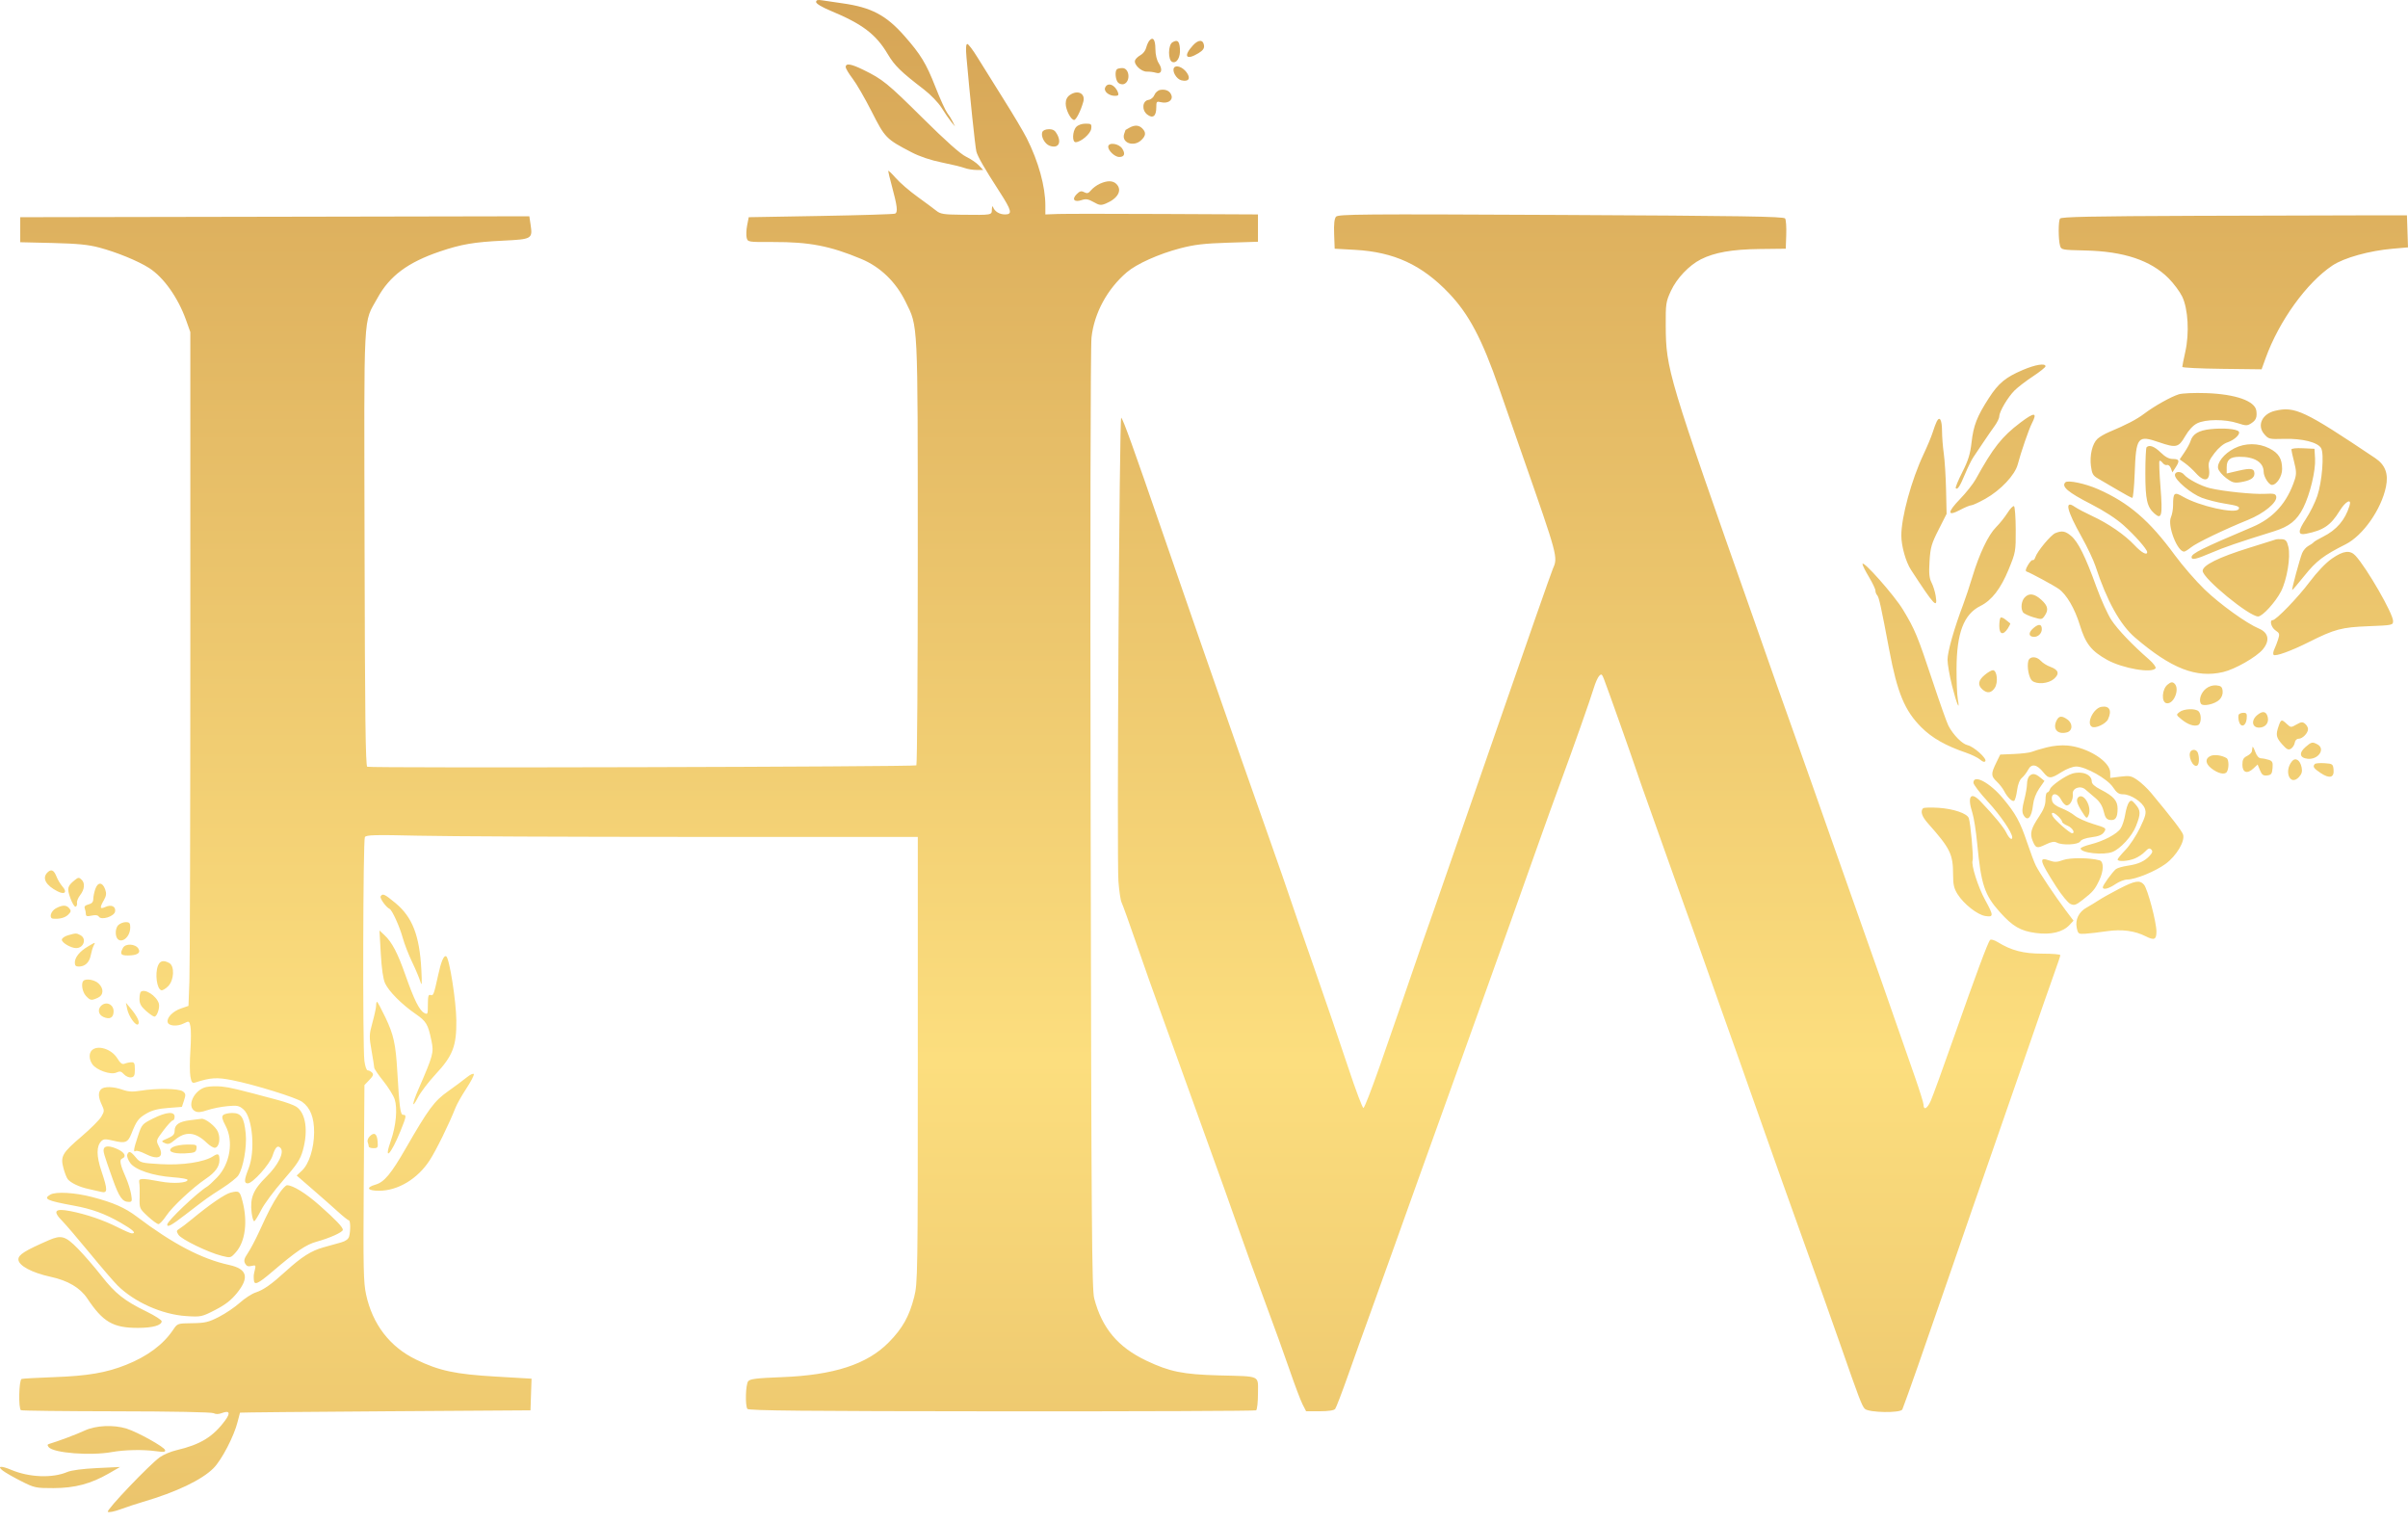 <svg width="136" height="86" viewBox="0 0 136 86" fill="none" xmlns="http://www.w3.org/2000/svg">
<path fill-rule="evenodd" clip-rule="evenodd" d="M46.093 0.115C46.093 0.206 46.419 0.403 46.902 0.604C48.71 1.355 49.472 1.933 50.14 3.058C50.528 3.711 50.873 4.048 52.175 5.047C52.56 5.342 52.999 5.798 53.183 6.093C53.362 6.381 53.605 6.734 53.723 6.878L53.938 7.14L53.811 6.878C53.741 6.734 53.6 6.508 53.497 6.375C53.395 6.243 53.095 5.584 52.831 4.911C52.31 3.581 52 3.073 51.073 2.022C50.042 0.855 49.211 0.417 47.589 0.188C47.139 0.125 46.619 0.048 46.432 0.018C46.18 -0.022 46.093 0.003 46.093 0.115ZM64.911 2.298C64.85 2.372 64.769 2.556 64.731 2.707C64.693 2.857 64.551 3.04 64.415 3.113C64.279 3.186 64.14 3.317 64.107 3.404C64.018 3.635 64.457 4.056 64.775 4.045C64.923 4.04 65.149 4.068 65.278 4.108C65.6 4.21 65.685 3.939 65.446 3.573C65.33 3.395 65.257 3.087 65.255 2.764C65.253 2.236 65.116 2.051 64.911 2.298ZM66.219 2.388C65.968 2.534 65.959 3.403 66.207 3.498C66.464 3.597 66.677 3.232 66.641 2.754C66.608 2.311 66.505 2.221 66.219 2.388ZM67.379 2.559C66.809 3.177 66.986 3.433 67.687 3.004C67.94 2.85 68.025 2.73 68 2.561C67.953 2.225 67.688 2.225 67.379 2.559ZM54.586 3.243C54.768 5.341 55.081 8.321 55.143 8.552C55.226 8.859 55.593 9.496 56.442 10.811C57.141 11.894 57.195 12.109 56.763 12.109C56.446 12.109 56.174 11.941 56.085 11.691C56.054 11.604 56.025 11.663 56.02 11.822C56.011 12.153 56.059 12.145 54.293 12.127C53.306 12.118 53.111 12.086 52.883 11.902C52.738 11.785 52.256 11.428 51.813 11.108C51.369 10.789 50.817 10.312 50.586 10.048C50.355 9.784 50.165 9.608 50.165 9.655C50.165 9.703 50.255 10.075 50.365 10.481C50.682 11.656 50.721 11.998 50.545 12.066C50.461 12.098 48.569 12.156 46.34 12.195L42.288 12.266L42.198 12.722C42.149 12.973 42.136 13.29 42.17 13.425C42.231 13.67 42.245 13.672 43.666 13.667C45.71 13.661 46.874 13.884 48.645 14.624C49.721 15.074 50.595 15.917 51.145 17.038C51.856 18.486 51.832 17.977 51.834 31.223C51.835 37.794 51.799 43.193 51.754 43.221C51.617 43.305 20.877 43.384 20.741 43.3C20.645 43.24 20.61 40.372 20.59 30.935C20.561 17.166 20.501 18.321 21.322 16.826C22.005 15.582 23.034 14.815 24.847 14.201C26.059 13.791 26.766 13.67 28.436 13.589C30.037 13.512 30.086 13.484 29.969 12.702L29.896 12.213L15.52 12.24L1.143 12.266V12.973V13.679L2.971 13.722C4.372 13.756 4.986 13.816 5.605 13.98C6.584 14.24 7.79 14.733 8.413 15.129C9.237 15.653 10.051 16.798 10.507 18.073L10.749 18.753V36.382C10.749 46.078 10.726 54.639 10.697 55.407L10.645 56.804L10.227 56.947C9.768 57.104 9.418 57.458 9.467 57.716C9.509 57.941 10.002 57.984 10.379 57.795C10.681 57.645 10.687 57.648 10.755 57.96C10.793 58.135 10.792 58.756 10.752 59.341C10.712 59.925 10.713 60.582 10.754 60.799C10.818 61.143 10.857 61.186 11.05 61.124C11.897 60.851 12.254 60.829 13.114 61C14.356 61.246 16.722 61.978 17.064 62.222C17.526 62.552 17.745 63.111 17.741 63.95C17.737 64.846 17.453 65.733 17.051 66.109L16.756 66.385L17.668 67.176C18.17 67.61 18.815 68.179 19.102 68.44C19.389 68.701 19.66 68.915 19.703 68.917C19.795 68.92 19.805 69.502 19.718 69.825C19.678 69.972 19.526 70.087 19.276 70.158C19.066 70.217 18.615 70.343 18.274 70.438C17.578 70.632 17.038 70.973 16.155 71.777C15.322 72.536 14.886 72.842 14.434 72.991C14.22 73.061 13.821 73.321 13.546 73.568C13.271 73.815 12.741 74.174 12.368 74.365C11.776 74.668 11.582 74.714 10.856 74.723C10.025 74.733 10.021 74.735 9.779 75.096C9.219 75.929 8.327 76.594 7.124 77.074C6.002 77.522 4.954 77.701 3.053 77.769C2.118 77.803 1.294 77.848 1.222 77.871C1.069 77.918 1.033 79.543 1.183 79.636C1.233 79.667 3.66 79.695 6.576 79.699C9.726 79.703 11.953 79.746 12.063 79.805C12.183 79.87 12.349 79.868 12.526 79.8C12.959 79.635 13.031 79.783 12.724 80.203C12.037 81.139 11.324 81.577 9.966 81.895C9.65 81.969 9.227 82.147 9.027 82.292C8.432 82.718 5.993 85.278 6.089 85.374C6.138 85.423 6.455 85.361 6.793 85.236C7.131 85.111 7.703 84.923 8.063 84.817C9.955 84.263 11.394 83.576 12.059 82.91C12.517 82.451 13.22 81.101 13.418 80.298C13.486 80.024 13.547 79.79 13.555 79.776C13.562 79.763 17.257 79.727 21.765 79.698L29.961 79.644L29.991 78.75L30.021 77.856L28.007 77.738C25.711 77.605 24.802 77.41 23.493 76.775C22.016 76.057 21.041 74.787 20.676 73.105C20.527 72.421 20.511 71.613 20.544 66.798L20.583 61.276L20.86 60.986C21.076 60.761 21.11 60.668 21.013 60.571C20.944 60.502 20.833 60.445 20.767 60.445C20.698 60.445 20.617 60.205 20.579 59.896C20.477 59.04 20.503 47.438 20.608 47.272C20.686 47.149 21.168 47.136 23.608 47.193C25.207 47.231 32.213 47.262 39.176 47.262L51.836 47.263V59.853C51.836 72.055 51.829 72.469 51.629 73.253C51.351 74.341 50.972 75.016 50.197 75.803C48.973 77.047 47.097 77.657 44.154 77.77C42.728 77.825 42.361 77.869 42.256 78.002C42.113 78.182 42.078 79.356 42.21 79.562C42.273 79.662 45.437 79.693 56.564 79.7C64.414 79.705 70.884 79.68 70.942 79.644C71 79.609 71.048 79.183 71.048 78.698C71.048 77.641 71.247 77.735 68.855 77.671C66.808 77.615 66.063 77.465 64.744 76.839C63.138 76.076 62.241 75.007 61.8 73.328C61.666 72.817 61.639 69.221 61.598 46.321C61.569 30.535 61.589 19.561 61.647 19.051C61.802 17.675 62.535 16.324 63.637 15.378C64.192 14.902 65.439 14.342 66.65 14.024C67.45 13.814 67.998 13.749 69.351 13.706L71.048 13.652V12.88V12.109L65.749 12.084C62.834 12.07 60.133 12.07 59.745 12.084L59.04 12.11V11.606C59.04 10.527 58.651 9.12 57.99 7.808C57.81 7.45 57.214 6.447 56.666 5.579C56.119 4.711 55.462 3.66 55.207 3.243C54.952 2.825 54.693 2.484 54.632 2.484C54.556 2.484 54.541 2.732 54.586 3.243ZM47.764 3.784C47.764 3.866 47.939 4.16 48.153 4.438C48.367 4.715 48.852 5.555 49.232 6.303C49.986 7.79 50.044 7.849 51.47 8.593C51.939 8.838 52.556 9.046 53.193 9.175C53.739 9.285 54.318 9.425 54.479 9.487C54.641 9.548 54.942 9.598 55.15 9.598H55.526L55.282 9.338C55.148 9.194 54.822 8.974 54.559 8.847C54.242 8.695 53.421 7.964 52.124 6.679C50.125 4.698 49.849 4.474 48.755 3.941C48.066 3.604 47.764 3.556 47.764 3.784ZM66.306 3.829C66.186 4.024 66.443 4.465 66.718 4.534C67.135 4.639 67.271 4.429 67.012 4.08C66.791 3.783 66.416 3.65 66.306 3.829ZM63.077 3.914C62.949 4.042 63.006 4.549 63.163 4.68C63.248 4.751 63.391 4.781 63.479 4.748C63.867 4.598 63.792 3.844 63.389 3.844C63.256 3.844 63.116 3.875 63.077 3.914ZM62.413 4.958C62.333 5.167 62.636 5.413 62.972 5.413C63.154 5.413 63.195 5.37 63.145 5.23C62.984 4.777 62.545 4.613 62.413 4.958ZM65.534 5.076C65.401 5.098 65.252 5.225 65.201 5.361C65.147 5.501 65.003 5.621 64.867 5.641C64.514 5.691 64.471 6.224 64.798 6.471C65.114 6.71 65.305 6.558 65.305 6.069C65.305 5.732 65.325 5.71 65.568 5.771C65.934 5.863 66.24 5.68 66.17 5.411C66.102 5.152 65.857 5.022 65.534 5.076ZM60.421 5.367C60.267 5.475 60.189 5.638 60.189 5.848C60.189 6.203 60.483 6.774 60.665 6.774C60.779 6.774 61.044 6.249 61.183 5.748C61.314 5.276 60.868 5.053 60.421 5.367ZM60.779 7.174C60.568 7.408 60.545 8.029 60.748 8.029C61.045 8.029 61.598 7.552 61.631 7.267C61.661 7.007 61.634 6.983 61.308 6.983C61.096 6.983 60.882 7.06 60.779 7.174ZM63.791 7.211C63.676 7.275 63.576 7.332 63.569 7.338C63.562 7.344 63.525 7.45 63.487 7.573C63.336 8.068 64.026 8.316 64.45 7.92C64.72 7.668 64.739 7.477 64.514 7.252C64.323 7.06 64.084 7.047 63.791 7.211ZM58.867 7.46C58.775 7.699 59.002 8.126 59.274 8.228C59.748 8.404 59.968 8.093 59.715 7.604C59.593 7.367 59.485 7.297 59.243 7.297C59.055 7.297 58.904 7.362 58.867 7.46ZM62.59 8.291C62.59 8.513 62.97 8.866 63.211 8.866C63.506 8.866 63.571 8.683 63.38 8.391C63.186 8.094 62.59 8.018 62.59 8.291ZM62.12 10.375C61.948 10.453 61.724 10.617 61.623 10.74C61.475 10.92 61.398 10.943 61.234 10.854C61.071 10.767 60.983 10.79 60.807 10.966C60.517 11.258 60.675 11.442 61.093 11.299C61.328 11.219 61.467 11.242 61.765 11.411C62.093 11.598 62.181 11.608 62.459 11.493C63.143 11.209 63.398 10.736 63.053 10.39C62.854 10.191 62.54 10.186 62.12 10.375ZM75.454 12.24C75.363 12.351 75.329 12.667 75.35 13.224L75.381 14.045L76.529 14.109C78.739 14.233 80.3 14.954 81.831 16.556C82.963 17.741 83.703 19.143 84.674 21.944C85.002 22.893 85.601 24.612 86.003 25.763C87.992 31.453 87.994 31.464 87.705 32.115C87.621 32.304 86.191 36.39 84.527 41.195C82.863 45.999 81.26 50.613 80.965 51.448C80.669 52.282 80.388 53.083 80.34 53.226C80.159 53.772 78.218 59.384 77.934 60.184C77.406 61.674 77.092 62.484 77.008 62.569C76.964 62.614 76.573 61.579 76.139 60.267C75.706 58.955 74.824 56.376 74.18 54.534C73.535 52.693 72.924 50.927 72.822 50.611C72.72 50.294 72.229 48.882 71.731 47.472C70.595 44.256 69.476 41.068 68.958 39.573C68.739 38.94 68.246 37.528 67.863 36.434C67.48 35.341 66.487 32.472 65.656 30.059C64.017 25.3 63.447 23.717 63.325 23.585C63.22 23.473 63.07 48.494 63.167 49.774C63.209 50.321 63.289 50.857 63.346 50.966C63.403 51.075 63.792 52.157 64.211 53.372C64.631 54.587 65.216 56.239 65.513 57.045C65.809 57.851 66.302 59.216 66.608 60.079C66.914 60.942 67.644 62.967 68.229 64.578C68.814 66.189 69.589 68.355 69.95 69.391C70.311 70.427 70.985 72.286 71.447 73.523C71.909 74.76 72.529 76.477 72.825 77.338C73.121 78.199 73.454 79.082 73.565 79.3L73.767 79.696H74.535C75.024 79.696 75.341 79.649 75.408 79.565C75.465 79.493 75.803 78.611 76.158 77.604C76.513 76.597 77.087 74.996 77.433 74.046C77.779 73.097 78.32 71.59 78.637 70.698C78.953 69.807 79.635 67.9 80.152 66.461C80.67 65.023 81.389 63.022 81.75 62.015C82.111 61.008 82.855 58.936 83.403 57.411C84.563 54.183 86.036 50.054 86.93 47.524C87.275 46.546 87.819 45.04 88.138 44.176C88.873 42.185 89.813 39.52 90.019 38.841C90.106 38.553 90.241 38.251 90.319 38.169C90.439 38.041 90.477 38.064 90.58 38.326C90.763 38.789 92.119 42.611 92.397 43.444C92.53 43.847 92.861 44.788 93.131 45.536C93.401 46.285 93.895 47.673 94.228 48.623C94.562 49.572 94.982 50.749 95.162 51.239C95.343 51.728 95.797 52.999 96.173 54.063C96.548 55.128 96.989 56.376 97.153 56.836C97.317 57.296 97.786 58.614 98.195 59.765C98.605 60.916 99.261 62.776 99.654 63.898C100.046 65.02 101.011 67.727 101.797 69.914C102.584 72.1 103.547 74.808 103.938 75.93C105.003 78.987 105.159 79.395 105.321 79.558C105.542 79.779 107.358 79.808 107.442 79.591C107.711 78.901 108.663 76.186 110.048 72.163C110.949 69.545 111.96 66.626 112.295 65.677C112.629 64.727 113.541 62.101 114.322 59.841C115.102 57.58 115.881 55.347 116.052 54.877C116.223 54.407 116.363 53.985 116.363 53.939C116.363 53.892 115.904 53.854 115.345 53.854C114.281 53.854 113.599 53.678 112.831 53.204C112.635 53.084 112.446 53.031 112.397 53.082C112.274 53.212 111.617 54.977 110.349 58.581C109.749 60.289 109.162 61.903 109.045 62.167C108.846 62.618 108.636 62.721 108.636 62.367C108.636 62.281 108.42 61.589 108.156 60.83C106.694 56.627 105.584 53.461 105.289 52.651C105.163 52.306 104.789 51.246 104.458 50.297C104.128 49.347 103.613 47.888 103.314 47.054C103.016 46.219 102.568 44.948 102.32 44.229C102.071 43.51 101.554 42.05 101.171 40.985C100.788 39.921 100.436 38.932 100.389 38.788C100.342 38.645 99.755 36.973 99.086 35.074C94.188 21.177 94.092 20.858 94.078 18.387C94.071 17.158 94.089 17.039 94.371 16.427C94.699 15.716 95.396 14.982 96.066 14.643C96.832 14.256 97.834 14.08 99.385 14.062L100.857 14.045L100.884 13.26C100.899 12.829 100.871 12.413 100.821 12.338C100.748 12.225 98.403 12.188 88.161 12.138C76.843 12.083 75.576 12.093 75.454 12.24ZM123.99 12.187C118.1 12.209 116.408 12.244 116.344 12.345C116.247 12.499 116.249 13.52 116.347 13.871C116.414 14.108 116.452 14.116 117.773 14.145C119.951 14.195 121.467 14.7 122.476 15.713C122.766 16.004 123.113 16.47 123.247 16.748C123.581 17.442 123.658 18.805 123.423 19.863C123.328 20.288 123.252 20.674 123.252 20.72C123.253 20.765 124.261 20.815 125.492 20.829L127.731 20.856L127.96 20.223C128.719 18.122 130.279 15.96 131.737 14.99C132.39 14.556 133.813 14.16 135.135 14.045L136 13.97L135.97 13.066L135.94 12.162L133.747 12.16C132.541 12.159 128.151 12.171 123.99 12.187ZM114.241 20.894C113.266 21.311 112.87 21.639 112.324 22.485C111.657 23.518 111.459 24.026 111.35 24.984C111.275 25.646 111.162 26.009 110.826 26.669C110.591 27.132 110.425 27.538 110.459 27.572C110.559 27.672 110.691 27.47 110.983 26.769C111.136 26.401 111.344 25.978 111.446 25.827C111.548 25.677 111.804 25.294 112.016 24.978C112.227 24.662 112.517 24.243 112.659 24.047C112.801 23.852 112.917 23.61 112.917 23.511C112.917 23.243 113.4 22.426 113.783 22.046C113.967 21.863 114.435 21.505 114.823 21.25C115.21 20.995 115.527 20.74 115.527 20.685C115.527 20.496 114.955 20.589 114.241 20.894ZM123.058 22.266C122.611 22.404 121.66 22.938 121.093 23.369C120.679 23.683 120.106 23.982 119.109 24.402C118.867 24.503 118.576 24.675 118.46 24.783C118.17 25.054 118.013 25.715 118.094 26.325C118.152 26.763 118.211 26.865 118.507 27.032C118.697 27.14 119.189 27.428 119.6 27.672C120.012 27.917 120.385 28.117 120.43 28.117C120.475 28.117 120.535 27.493 120.564 26.73C120.642 24.659 120.724 24.556 121.949 24.978C122.901 25.306 123.046 25.273 123.413 24.636C123.614 24.288 123.86 24.022 124.092 23.906C124.559 23.67 125.661 23.665 126.37 23.894C126.863 24.054 126.919 24.053 127.165 23.892C127.416 23.727 127.481 23.559 127.435 23.199C127.363 22.646 126.272 22.259 124.611 22.2C123.941 22.176 123.255 22.206 123.058 22.266ZM128.488 23.2C127.76 23.372 127.458 24.023 127.878 24.513C128.124 24.799 128.164 24.808 128.99 24.784C130.024 24.753 130.917 24.978 131.096 25.314C131.273 25.644 131.146 27.208 130.878 28.005C130.756 28.369 130.468 28.951 130.239 29.297C129.763 30.014 129.766 30.238 130.251 30.141C131.228 29.945 131.638 29.665 132.139 28.849C132.473 28.305 132.833 28.119 132.697 28.561C132.448 29.368 131.967 29.928 131.189 30.316C130.931 30.445 130.696 30.585 130.667 30.626C130.638 30.667 130.507 30.758 130.375 30.828C130.243 30.897 130.084 31.081 130.021 31.236C129.886 31.57 129.423 33.285 129.458 33.321C129.472 33.335 129.784 32.97 130.153 32.509C130.815 31.683 131.232 31.364 132.474 30.74C133.455 30.247 134.493 28.767 134.755 27.489C134.905 26.752 134.718 26.253 134.146 25.869C130.144 23.183 129.614 22.933 128.488 23.2ZM114.102 23.871C113.055 24.664 112.576 25.272 111.581 27.07C111.437 27.329 111.04 27.831 110.696 28.185C109.969 28.934 109.972 29.186 110.703 28.796C110.972 28.653 111.256 28.535 111.333 28.535C111.41 28.535 111.768 28.37 112.129 28.168C112.995 27.683 113.804 26.823 113.96 26.222C114.132 25.559 114.586 24.24 114.756 23.911C115.084 23.271 114.908 23.261 114.102 23.871ZM109.386 23.798C109.333 23.9 109.232 24.172 109.16 24.403C109.089 24.633 108.854 25.198 108.637 25.658C107.956 27.104 107.381 29.209 107.384 30.245C107.386 30.846 107.635 31.726 107.931 32.182C109.255 34.216 109.448 34.42 109.325 33.653C109.288 33.416 109.181 33.076 109.09 32.898C108.96 32.646 108.935 32.378 108.977 31.693C109.026 30.917 109.087 30.704 109.487 29.915L109.941 29.019L109.91 27.652C109.893 26.901 109.835 25.98 109.781 25.606C109.728 25.232 109.683 24.658 109.682 24.33C109.68 23.71 109.551 23.478 109.386 23.798ZM124.857 24.233C124.182 24.301 123.835 24.508 123.716 24.913C123.68 25.035 123.528 25.317 123.378 25.539L123.105 25.942L123.415 26.165C123.584 26.287 123.862 26.541 124.03 26.729C124.53 27.286 124.869 27.143 124.753 26.423C124.708 26.139 124.765 25.989 125.07 25.588C125.3 25.288 125.579 25.055 125.797 24.983C126.215 24.845 126.572 24.492 126.431 24.359C126.282 24.218 125.569 24.162 124.857 24.233ZM126.189 25.32C125.609 25.616 125.191 26.144 125.279 26.468C125.315 26.598 125.519 26.838 125.734 27C126.062 27.249 126.19 27.286 126.53 27.233C127.083 27.145 127.326 26.997 127.326 26.75C127.326 26.45 127.137 26.416 126.406 26.587L125.76 26.738V26.394C125.76 25.961 125.947 25.804 126.471 25.796C127.325 25.785 127.848 26.108 127.848 26.649C127.848 26.92 128.141 27.384 128.312 27.384C128.583 27.384 128.892 26.905 128.891 26.488C128.888 25.898 128.695 25.586 128.165 25.318C127.55 25.007 126.799 25.008 126.189 25.32ZM121.235 25.257C121.197 25.295 121.166 25.956 121.166 26.725C121.166 28.209 121.259 28.627 121.676 28.998C122.09 29.368 122.148 29.121 122.022 27.524C121.959 26.731 121.933 26.057 121.963 26.027C121.993 25.997 122.073 26.047 122.14 26.138C122.207 26.23 122.321 26.284 122.393 26.26C122.464 26.236 122.561 26.319 122.608 26.445L122.693 26.675L122.869 26.406C123.119 26.023 123.089 25.92 122.727 25.92C122.504 25.92 122.295 25.809 122.032 25.553C121.676 25.207 121.391 25.101 121.235 25.257ZM129.414 25.386C129.414 25.444 129.485 25.763 129.571 26.095C129.695 26.573 129.703 26.776 129.609 27.068C129.186 28.379 128.41 29.252 127.221 29.756C124.351 30.972 123.776 31.257 123.776 31.463C123.776 31.642 124.035 31.585 124.889 31.218C125.638 30.898 126.39 30.639 128.422 30.006C129.305 29.73 129.725 29.393 130.089 28.668C130.469 27.908 130.79 26.571 130.751 25.9L130.719 25.344L130.067 25.313C129.681 25.295 129.414 25.325 129.414 25.386ZM122.836 26.828C122.836 27.112 123.751 27.883 124.358 28.111C124.667 28.227 125.234 28.372 125.618 28.433C126.392 28.557 126.523 28.608 126.434 28.752C126.257 29.039 124.204 28.58 123.292 28.049C122.798 27.761 122.732 27.818 122.732 28.539C122.732 28.762 122.677 29.064 122.611 29.21C122.401 29.672 122.968 31.151 123.354 31.151C123.405 31.151 123.579 31.044 123.742 30.912C124.059 30.656 125.604 29.911 126.96 29.361C127.868 28.993 128.624 28.369 128.558 28.042C128.525 27.884 128.427 27.86 127.917 27.888C127.262 27.923 125.57 27.75 124.82 27.57C124.319 27.451 123.562 27.055 123.354 26.804C123.181 26.595 122.836 26.61 122.836 26.828ZM116.648 27.238C116.41 27.476 116.794 27.801 118.104 28.472C118.827 28.841 119.523 29.293 119.931 29.658C120.574 30.232 121.267 31.019 121.269 31.177C121.272 31.386 120.947 31.209 120.55 30.785C120.005 30.202 119.073 29.56 118.156 29.137C117.773 28.959 117.333 28.727 117.179 28.621C116.586 28.209 116.721 28.81 117.56 30.308C117.884 30.886 118.237 31.63 118.346 31.963C118.99 33.928 119.741 35.284 120.589 36.009C122.631 37.757 124.045 38.309 125.565 37.95C126.234 37.793 127.435 37.107 127.797 36.675C128.213 36.18 128.13 35.727 127.581 35.497C126.881 35.204 125.369 34.115 124.507 33.282C124.019 32.811 123.267 31.944 122.836 31.357C121.396 29.392 120.232 28.39 118.503 27.628C117.766 27.303 116.788 27.098 116.648 27.238ZM113.381 28.963C113.23 29.202 112.94 29.566 112.735 29.77C112.295 30.212 111.793 31.262 111.4 32.563C111.244 33.081 111.01 33.787 110.879 34.133C110.372 35.472 109.993 36.806 109.993 37.25C109.993 37.506 110.11 38.175 110.252 38.738C110.517 39.782 110.708 40.22 110.573 39.472C110.531 39.245 110.5 38.48 110.502 37.774C110.508 35.745 110.91 34.686 111.852 34.219C112.49 33.903 113.001 33.242 113.446 32.155C113.841 31.189 113.85 31.134 113.845 29.903C113.842 29.209 113.798 28.616 113.748 28.585C113.697 28.553 113.532 28.723 113.381 28.963ZM116.083 30.105C115.83 30.207 115.056 31.139 114.952 31.467C114.916 31.582 114.851 31.655 114.808 31.629C114.765 31.602 114.643 31.728 114.537 31.909C114.4 32.141 114.38 32.25 114.467 32.279C114.688 32.353 115.989 33.057 116.275 33.258C116.717 33.569 117.184 34.372 117.471 35.313C117.786 36.349 118.116 36.767 119.011 37.265C119.88 37.748 121.558 38.037 121.744 37.735C121.782 37.674 121.614 37.45 121.371 37.238C120.426 36.414 119.612 35.561 119.25 35.015C119.042 34.701 118.66 33.856 118.4 33.138C117.785 31.437 117.37 30.599 116.978 30.268C116.644 29.987 116.459 29.953 116.083 30.105ZM128.527 30.467C128.469 30.487 127.788 30.701 127.013 30.942C125.304 31.473 124.402 31.921 124.403 32.238C124.404 32.658 127.026 34.813 127.536 34.813C127.777 34.813 128.517 34.003 128.827 33.4C129.164 32.743 129.378 31.456 129.244 30.884C129.165 30.55 129.097 30.467 128.889 30.451C128.747 30.439 128.584 30.447 128.527 30.467ZM131.703 31.545C131.355 31.787 130.868 32.297 130.439 32.868C129.775 33.752 128.547 35.022 128.355 35.022C128.161 35.022 128.28 35.445 128.519 35.602C128.744 35.75 128.761 35.804 128.667 36.101C128.609 36.284 128.511 36.54 128.448 36.669C128.386 36.799 128.369 36.939 128.41 36.98C128.513 37.083 129.401 36.761 130.406 36.256C131.86 35.526 132.251 35.423 133.773 35.363C135.131 35.309 135.157 35.304 135.157 35.068C135.157 34.653 133.679 32.084 133.039 31.386C132.73 31.049 132.351 31.094 131.703 31.545ZM105.19 31.852C105.19 31.921 105.355 32.25 105.556 32.584C105.756 32.918 105.921 33.264 105.921 33.353C105.921 33.442 105.966 33.56 106.02 33.615C106.122 33.717 106.244 34.272 106.703 36.714C107.157 39.125 107.574 40.13 108.511 41.069C109.114 41.674 109.892 42.116 111.038 42.506C111.353 42.614 111.713 42.79 111.836 42.898C111.982 43.026 112.084 43.055 112.129 42.981C112.223 42.828 111.474 42.157 111.122 42.08C110.817 42.012 110.308 41.494 110.043 40.98C109.953 40.807 109.556 39.688 109.16 38.493C108.3 35.903 108.156 35.556 107.482 34.437C106.986 33.615 105.19 31.589 105.19 31.852ZM114.343 33.748C114.16 33.95 114.117 34.358 114.255 34.576C114.3 34.647 114.559 34.772 114.829 34.854C115.298 34.995 115.328 34.992 115.476 34.779C115.712 34.442 115.666 34.213 115.292 33.873C114.902 33.516 114.589 33.475 114.343 33.748ZM112.987 34.882C112.948 34.921 112.917 35.133 112.917 35.353C112.917 35.832 113.134 35.893 113.399 35.489C113.494 35.344 113.554 35.214 113.531 35.201C113.509 35.187 113.393 35.095 113.274 34.994C113.154 34.894 113.025 34.844 112.987 34.882ZM114.839 35.474C114.542 35.73 114.565 35.964 114.886 35.964C115.119 35.964 115.318 35.764 115.318 35.53C115.318 35.233 115.143 35.212 114.839 35.474ZM114.555 37.331C114.468 37.666 114.594 38.303 114.777 38.448C115.046 38.663 115.691 38.608 115.998 38.343C116.335 38.053 116.27 37.826 115.8 37.656C115.609 37.587 115.368 37.437 115.265 37.322C115.015 37.046 114.629 37.05 114.555 37.331ZM112.09 38.118C111.724 38.426 111.683 38.679 111.959 38.929C112.229 39.174 112.467 39.144 112.665 38.841C112.865 38.535 112.789 37.847 112.555 37.847C112.476 37.847 112.266 37.969 112.09 38.118ZM122.42 38.662C122.103 38.919 122.059 39.651 122.358 39.711C122.777 39.797 123.139 38.874 122.797 38.59C122.688 38.499 122.599 38.516 122.42 38.662ZM124.592 38.886C124.311 39.107 124.17 39.522 124.302 39.737C124.413 39.916 125.096 39.768 125.354 39.509C125.485 39.377 125.551 39.193 125.531 39.017C125.505 38.789 125.439 38.73 125.18 38.705C124.98 38.685 124.761 38.752 124.592 38.886ZM118.688 39.915C118.238 39.989 117.822 40.842 118.14 41.039C118.336 41.161 118.939 40.881 119.062 40.611C119.286 40.118 119.138 39.842 118.688 39.915ZM123.099 40.207C122.897 40.36 122.899 40.369 123.204 40.621C123.557 40.913 123.911 41.036 124.141 40.948C124.329 40.875 124.35 40.347 124.173 40.169C123.999 39.995 123.349 40.018 123.099 40.207ZM127.471 40.394C127.129 40.688 127.196 41.09 127.587 41.09C127.926 41.09 128.145 40.843 128.085 40.528C128.015 40.163 127.794 40.115 127.471 40.394ZM126.441 40.353C126.408 40.408 126.41 40.575 126.448 40.724C126.546 41.114 126.847 41.024 126.889 40.592C126.916 40.312 126.885 40.253 126.712 40.253C126.597 40.253 126.475 40.298 126.441 40.353ZM116.138 40.717C115.928 41.179 116.213 41.49 116.728 41.361C117.066 41.276 117.083 40.854 116.757 40.625C116.433 40.398 116.272 40.422 116.138 40.717ZM128.694 41.001C128.521 41.498 128.55 41.648 128.896 42.036C129.154 42.326 129.246 42.371 129.392 42.279C129.49 42.218 129.586 42.066 129.604 41.943C129.624 41.809 129.713 41.718 129.823 41.718C130.044 41.718 130.354 41.4 130.354 41.173C130.354 41.084 130.279 40.948 130.186 40.872C130.046 40.755 129.968 40.762 129.701 40.915C129.395 41.092 129.376 41.091 129.157 40.885C128.86 40.605 128.829 40.613 128.694 41.001ZM130.214 42.182C129.823 42.519 129.877 42.805 130.338 42.85C130.939 42.908 131.354 42.288 130.883 42.035C130.6 41.883 130.548 41.895 130.214 42.182ZM115.58 42.21C115.235 42.299 114.859 42.411 114.744 42.459C114.629 42.507 114.183 42.561 113.752 42.579L112.969 42.612L112.741 43.081C112.442 43.692 112.445 43.828 112.77 44.132C112.919 44.272 113.106 44.511 113.186 44.663C113.377 45.033 113.643 45.291 113.758 45.219C113.809 45.188 113.882 44.922 113.921 44.629C113.965 44.296 114.068 44.032 114.194 43.927C114.304 43.834 114.464 43.626 114.549 43.465C114.738 43.106 115.039 43.158 115.404 43.613C115.708 43.991 115.82 43.99 116.432 43.601C116.72 43.418 117.067 43.287 117.265 43.287C117.793 43.287 119.024 43.981 119.338 44.456C119.547 44.773 119.668 44.856 119.916 44.856C120.341 44.856 121.013 45.299 121.139 45.663C121.226 45.912 121.183 46.082 120.865 46.747C120.657 47.18 120.287 47.742 120.043 47.995C119.799 48.249 119.599 48.493 119.599 48.539C119.599 48.674 120.202 48.636 120.58 48.477C120.771 48.398 121.028 48.224 121.151 48.091C121.323 47.907 121.404 47.879 121.498 47.972C121.591 48.066 121.573 48.147 121.419 48.317C121.132 48.635 120.769 48.801 120.172 48.888C119.886 48.929 119.585 49.016 119.504 49.081C119.31 49.235 118.764 49.989 118.764 50.103C118.764 50.271 119.089 50.192 119.473 49.931C119.684 49.787 119.985 49.669 120.141 49.669C120.604 49.669 121.73 49.209 122.308 48.785C122.92 48.334 123.416 47.505 123.297 47.13C123.234 46.931 122.657 46.179 121.489 44.775C121.284 44.529 120.941 44.206 120.726 44.057C120.377 43.815 120.274 43.793 119.759 43.858L119.182 43.93V43.629C119.182 43.009 117.928 42.211 116.78 42.102C116.426 42.069 115.966 42.11 115.58 42.21ZM127.217 42.189C127.206 42.246 127.191 42.353 127.183 42.427C127.176 42.501 127.052 42.62 126.908 42.692C126.705 42.793 126.647 42.903 126.647 43.184C126.647 43.631 126.92 43.725 127.268 43.397L127.506 43.173L127.64 43.497C127.748 43.759 127.826 43.815 128.046 43.79C128.277 43.763 128.323 43.7 128.35 43.374C128.377 43.053 128.343 42.978 128.141 42.911C128.008 42.867 127.811 42.827 127.701 42.824C127.572 42.819 127.456 42.688 127.37 42.45C127.297 42.249 127.228 42.131 127.217 42.189ZM123.741 42.415C123.524 42.633 123.851 43.382 124.098 43.23C124.207 43.162 124.225 42.758 124.13 42.511C124.065 42.341 123.865 42.292 123.741 42.415ZM124.846 42.691C124.532 42.832 124.549 43.119 124.889 43.386C125.265 43.683 125.654 43.772 125.769 43.589C125.896 43.389 125.887 42.895 125.756 42.814C125.494 42.652 125.063 42.593 124.846 42.691ZM129.44 42.999C128.977 43.579 129.35 44.408 129.838 43.885C129.998 43.715 130.039 43.572 129.994 43.345C129.909 42.916 129.64 42.748 129.44 42.999ZM130.742 43.143C130.601 43.284 130.668 43.389 131.068 43.655C131.574 43.99 131.84 43.918 131.795 43.457C131.765 43.149 131.736 43.128 131.29 43.099C131.029 43.082 130.782 43.102 130.742 43.143ZM117.029 43.69C116.641 43.809 115.844 44.367 115.782 44.563C115.749 44.667 115.678 44.752 115.625 44.752C115.571 44.752 115.527 44.935 115.527 45.16C115.527 45.453 115.424 45.721 115.161 46.114C114.708 46.788 114.632 47.074 114.798 47.476C114.977 47.91 115.042 47.928 115.537 47.689C115.851 47.537 116.023 47.507 116.16 47.58C116.477 47.75 117.383 47.706 117.489 47.515C117.546 47.413 117.795 47.322 118.135 47.28C118.534 47.23 118.728 47.148 118.835 46.987C118.978 46.77 118.959 46.756 118.224 46.532C117.807 46.405 117.337 46.193 117.179 46.06C117.022 45.927 116.684 45.739 116.428 45.641C116.136 45.529 115.943 45.383 115.907 45.246C115.782 44.766 116.175 44.707 116.415 45.17C116.504 45.343 116.644 45.484 116.727 45.484C116.921 45.484 117.101 45.146 117.067 44.843C117.03 44.505 117.505 44.335 117.783 44.587C117.892 44.685 118.143 44.9 118.342 45.064C118.588 45.268 118.737 45.506 118.812 45.816C118.898 46.175 118.972 46.276 119.17 46.304C119.478 46.348 119.596 46.174 119.598 45.671C119.6 45.217 119.375 44.964 118.634 44.584C118.301 44.414 118.138 44.263 118.138 44.128C118.138 43.735 117.589 43.518 117.029 43.69ZM114.608 43.831C114.54 43.9 114.483 44.094 114.483 44.261C114.483 44.428 114.411 44.843 114.323 45.182C114.206 45.637 114.193 45.855 114.275 46.008C114.5 46.429 114.745 46.181 114.822 45.456C114.856 45.145 114.988 44.795 115.172 44.528L115.468 44.1L115.225 43.903C114.943 43.674 114.784 43.656 114.608 43.831ZM111.456 44.203C111.457 44.303 111.825 44.786 112.275 45.275C112.978 46.038 113.648 47.021 113.648 47.288C113.648 47.482 113.464 47.338 113.316 47.027C113.17 46.722 112.635 46.072 111.855 45.254C111.302 44.674 111.095 44.967 111.397 45.903C111.481 46.162 111.603 46.938 111.668 47.629C111.888 49.954 112.082 50.542 112.952 51.511C113.673 52.315 114.11 52.569 114.967 52.686C115.826 52.803 116.499 52.644 116.883 52.234L117.109 51.993L116.648 51.381C116.061 50.6 115.187 49.291 114.982 48.885C114.894 48.712 114.672 48.123 114.489 47.577C114.097 46.41 113.842 45.945 113.128 45.089C112.381 44.192 111.454 43.701 111.456 44.203ZM117.372 45.031C117.243 45.16 117.301 45.382 117.58 45.824C117.843 46.242 117.862 46.253 117.958 46.038C118.168 45.567 117.677 44.725 117.372 45.031ZM120.243 45.306C120.171 45.394 120.075 45.701 120.029 45.99C119.983 46.279 119.867 46.637 119.771 46.784C119.562 47.103 118.819 47.495 118.059 47.687C117.758 47.763 117.511 47.865 117.511 47.913C117.511 48.166 118.797 48.308 119.305 48.111C119.759 47.934 120.414 47.218 120.636 46.654C120.911 45.955 120.908 45.77 120.613 45.427C120.404 45.183 120.358 45.168 120.243 45.306ZM108.61 45.647C108.448 45.816 108.543 46.108 108.888 46.496C110.15 47.916 110.307 48.237 110.307 49.396C110.307 49.953 110.357 50.172 110.561 50.496C110.913 51.055 111.675 51.655 112.125 51.728C112.605 51.806 112.604 51.709 112.121 50.829C111.716 50.093 111.316 48.835 111.41 48.591C111.47 48.433 111.291 46.455 111.193 46.198C111.092 45.934 110.33 45.675 109.491 45.619C109.05 45.59 108.653 45.602 108.61 45.647ZM115.941 46.105C116.05 46.309 116.901 47.054 117.026 47.054C117.228 47.054 117.048 46.746 116.78 46.635C116.608 46.564 116.467 46.464 116.467 46.413C116.467 46.285 116.073 45.903 115.941 45.903C115.867 45.903 115.867 45.966 115.941 46.105ZM116.519 48.568C116.186 48.691 116.034 48.697 115.765 48.6C115.124 48.368 115.176 48.577 116.127 50.065C116.432 50.542 116.795 50.984 116.933 51.047C117.152 51.146 117.245 51.115 117.635 50.809C118.203 50.365 118.311 50.238 118.559 49.721C118.818 49.182 118.828 48.655 118.581 48.585C118.046 48.433 116.912 48.424 116.519 48.568ZM2.678 49.272C2.363 49.587 2.584 49.997 3.252 50.336C3.663 50.545 3.815 50.384 3.521 50.054C3.409 49.928 3.257 49.673 3.184 49.486C3.043 49.129 2.887 49.062 2.678 49.272ZM4.224 49.699C3.804 50.04 3.774 50.161 3.973 50.715C4.077 51.005 4.211 51.224 4.271 51.203C4.331 51.182 4.366 51.086 4.349 50.989C4.331 50.893 4.414 50.691 4.532 50.541C4.771 50.236 4.809 49.879 4.62 49.69C4.467 49.536 4.422 49.537 4.224 49.699ZM119.688 50.191C119.249 50.417 118.725 50.711 118.525 50.842C118.325 50.974 118.018 51.16 117.844 51.256C117.41 51.493 117.195 51.935 117.291 52.394C117.364 52.738 117.387 52.754 117.779 52.73C118.005 52.716 118.551 52.651 118.993 52.587C119.835 52.465 120.568 52.561 121.186 52.874C121.668 53.118 121.792 53.064 121.792 52.608C121.792 52.067 121.292 50.189 121.087 49.957C120.847 49.687 120.576 49.732 119.688 50.191ZM5.384 50.203C5.32 50.387 5.268 50.643 5.268 50.772C5.268 50.937 5.188 51.027 4.997 51.075C4.809 51.122 4.745 51.192 4.788 51.304C4.822 51.392 4.85 51.535 4.85 51.622C4.85 51.743 4.924 51.762 5.176 51.706C5.391 51.659 5.53 51.679 5.582 51.764C5.72 51.987 6.461 51.751 6.502 51.47C6.544 51.18 6.284 51.065 5.94 51.222C5.639 51.36 5.62 51.264 5.865 50.837C6.004 50.593 6.022 50.457 5.941 50.228C5.793 49.806 5.526 49.794 5.384 50.203ZM21.499 50.618C21.436 50.72 21.805 51.238 22.003 51.326C22.147 51.39 22.568 52.318 22.747 52.965C22.843 53.31 23.08 53.922 23.274 54.325C23.468 54.728 23.677 55.222 23.738 55.423C23.828 55.718 23.839 55.588 23.796 54.753C23.696 52.828 23.288 51.783 22.328 50.991C21.71 50.481 21.611 50.437 21.499 50.618ZM3.153 51.298C2.862 51.457 2.754 51.856 2.997 51.878C3.363 51.91 3.67 51.83 3.85 51.654C4.016 51.492 4.027 51.432 3.915 51.297C3.748 51.095 3.526 51.096 3.153 51.298ZM6.679 52.245C6.576 52.349 6.522 52.544 6.541 52.742C6.607 53.421 7.356 53.075 7.356 52.366C7.356 52.128 7.31 52.075 7.102 52.075C6.963 52.075 6.772 52.152 6.679 52.245ZM21.506 53.854C21.553 54.698 21.639 55.291 21.748 55.527C21.959 55.984 22.681 56.711 23.457 57.248C24.086 57.683 24.175 57.834 24.372 58.797C24.505 59.448 24.467 59.587 23.634 61.509C23.259 62.372 23.245 62.671 23.612 61.962C23.761 61.675 24.202 61.096 24.593 60.676C25.576 59.621 25.788 59.07 25.773 57.621C25.762 56.529 25.382 54.117 25.204 54.007C25.071 53.924 24.913 54.289 24.743 55.077C24.506 56.168 24.474 56.252 24.313 56.19C24.198 56.146 24.166 56.26 24.166 56.724C24.166 57.281 24.155 57.308 23.958 57.202C23.684 57.055 23.388 56.46 22.899 55.069C22.458 53.813 22.138 53.204 21.713 52.808L21.432 52.546L21.506 53.854ZM3.832 52.82C3.645 52.874 3.493 52.987 3.493 53.07C3.493 53.24 4.008 53.54 4.302 53.54C4.73 53.54 4.907 53.006 4.544 52.812C4.312 52.688 4.29 52.688 3.832 52.82ZM4.967 53.449C4.509 53.718 4.231 54.056 4.227 54.351C4.224 54.528 4.282 54.586 4.458 54.583C4.807 54.578 5.05 54.347 5.125 53.947C5.162 53.752 5.235 53.51 5.286 53.41C5.398 53.191 5.409 53.189 4.967 53.449ZM6.945 53.527C6.76 53.874 6.816 53.959 7.225 53.957C7.753 53.955 7.967 53.815 7.815 53.569C7.645 53.294 7.084 53.267 6.945 53.527ZM8.919 54.541C8.745 55.001 8.858 55.838 9.105 55.92C9.173 55.943 9.348 55.843 9.493 55.697C9.836 55.354 9.874 54.552 9.555 54.381C9.227 54.205 9.028 54.255 8.919 54.541ZM4.711 55.389C4.567 55.533 4.649 56.02 4.854 56.241C5.099 56.504 5.161 56.514 5.524 56.348C5.858 56.196 5.875 55.825 5.561 55.532C5.341 55.327 4.855 55.245 4.711 55.389ZM7.948 56.016C7.909 56.055 7.878 56.238 7.878 56.424C7.878 56.68 7.968 56.841 8.247 57.087C8.45 57.265 8.663 57.411 8.72 57.411C8.87 57.411 9.042 56.894 8.969 56.662C8.83 56.224 8.162 55.802 7.948 56.016ZM21.243 56.785C21.243 56.901 21.151 57.329 21.038 57.736C20.847 58.427 20.843 58.534 20.984 59.33C21.067 59.8 21.135 60.235 21.137 60.297C21.137 60.36 21.369 60.699 21.651 61.05C21.932 61.402 22.22 61.864 22.29 62.077C22.458 62.588 22.369 63.572 22.079 64.402C21.651 65.626 22.069 65.224 22.611 63.89C22.955 63.04 22.97 62.956 22.767 62.956C22.613 62.956 22.558 62.548 22.438 60.498C22.348 58.956 22.231 58.425 21.765 57.452C21.534 56.969 21.322 56.574 21.294 56.574C21.266 56.574 21.243 56.669 21.243 56.785ZM5.706 56.804C5.502 57.009 5.563 57.303 5.835 57.427C6.197 57.593 6.416 57.474 6.416 57.112C6.416 56.71 5.986 56.524 5.706 56.804ZM7.18 56.968C7.263 57.394 7.675 57.971 7.803 57.842C7.914 57.731 7.752 57.391 7.375 56.941L7.113 56.627L7.18 56.968ZM5.184 59.316C5.013 59.487 5.027 59.83 5.215 60.099C5.448 60.433 6.253 60.715 6.566 60.572C6.77 60.479 6.847 60.495 7.001 60.666C7.104 60.78 7.284 60.859 7.402 60.842C7.578 60.817 7.617 60.736 7.617 60.393C7.617 60.04 7.584 59.977 7.408 59.987C7.293 59.993 7.123 60.031 7.029 60.072C6.905 60.124 6.795 60.041 6.624 59.764C6.299 59.236 5.509 58.99 5.184 59.316ZM26.358 60.843C26.158 61.006 25.679 61.362 25.295 61.634C24.527 62.178 24.203 62.615 22.922 64.84C22.089 66.287 21.7 66.756 21.217 66.895C20.638 67.061 20.744 67.246 21.417 67.244C22.478 67.24 23.587 66.572 24.264 65.529C24.639 64.952 25.363 63.477 25.733 62.538C25.813 62.337 26.085 61.857 26.338 61.472C26.591 61.087 26.782 60.722 26.761 60.66C26.74 60.597 26.56 60.68 26.358 60.843ZM11.639 61.389C10.955 61.55 10.523 62.486 11.011 62.747C11.168 62.831 11.343 62.818 11.71 62.693C11.98 62.601 12.487 62.499 12.838 62.467C13.405 62.413 13.505 62.434 13.757 62.656C14.268 63.106 14.428 65 14.038 65.99C13.786 66.631 13.776 66.827 13.995 66.827C14.27 66.827 15.232 65.756 15.391 65.272C15.554 64.776 15.674 64.658 15.84 64.824C16.076 65.061 15.723 65.785 15.044 66.453C14.301 67.185 14.113 67.642 14.211 68.477C14.247 68.775 14.317 68.993 14.368 68.962C14.419 68.93 14.596 68.637 14.762 68.311C14.928 67.984 15.484 67.236 15.998 66.648C16.777 65.757 16.961 65.478 17.104 64.967C17.419 63.842 17.268 62.849 16.729 62.494C16.591 62.404 16.129 62.236 15.702 62.122C13.388 61.502 13.003 61.409 12.524 61.359C12.237 61.329 11.839 61.342 11.639 61.389ZM5.706 61.513C5.536 61.683 5.549 61.968 5.747 62.386C5.901 62.711 5.899 62.759 5.721 63.063C5.615 63.243 5.115 63.743 4.61 64.174C3.51 65.112 3.404 65.297 3.583 65.967C3.654 66.234 3.765 66.517 3.83 66.595C4.004 66.805 4.481 67.031 4.982 67.14C5.225 67.194 5.553 67.268 5.711 67.306C6.086 67.396 6.089 67.206 5.727 66.127C5.441 65.273 5.44 64.726 5.724 64.442C5.851 64.315 5.961 64.311 6.408 64.419C7.075 64.579 7.222 64.523 7.418 64.03C7.71 63.294 7.818 63.148 8.262 62.888C8.585 62.698 8.92 62.611 9.489 62.568L10.273 62.508L10.395 62.139C10.5 61.818 10.492 61.753 10.325 61.631C10.1 61.466 8.846 61.445 7.955 61.592C7.492 61.667 7.253 61.655 6.924 61.539C6.402 61.354 5.875 61.343 5.706 61.513ZM8.64 63.166C8.028 63.473 8.005 63.499 7.788 64.163C7.541 64.916 7.515 65.092 7.666 64.999C7.721 64.964 7.954 65.032 8.183 65.15C8.951 65.542 9.297 65.361 8.975 64.737C8.805 64.407 8.806 64.403 9.232 63.838C9.467 63.526 9.705 63.27 9.761 63.27C9.816 63.27 9.862 63.176 9.862 63.061C9.862 62.75 9.391 62.79 8.64 63.166ZM12.603 62.972C12.513 63.062 12.547 63.211 12.739 63.572C13.203 64.446 12.995 65.726 12.264 66.488C12.037 66.725 11.786 66.957 11.707 67.004C11.159 67.327 9.444 68.957 9.444 69.153C9.444 69.332 9.68 69.203 10.489 68.58C11.681 67.661 11.707 67.642 12.549 67.101C12.964 66.834 13.373 66.51 13.458 66.38C13.742 65.947 13.952 64.755 13.877 64.011C13.785 63.096 13.624 62.852 13.117 62.852C12.9 62.852 12.669 62.906 12.603 62.972ZM10.737 63.26C10.114 63.337 9.862 63.51 9.862 63.864C9.862 64.058 9.77 64.157 9.47 64.283C9.097 64.441 9.09 64.454 9.308 64.553C9.495 64.638 9.599 64.606 9.86 64.387C10.479 63.864 11.035 63.912 11.686 64.545C11.857 64.71 12.065 64.833 12.148 64.817C12.379 64.772 12.465 64.289 12.308 63.916C12.178 63.605 11.6 63.15 11.376 63.181C11.318 63.189 11.031 63.224 10.737 63.26ZM20.884 64.168C20.787 64.265 20.735 64.412 20.767 64.496C20.799 64.579 20.825 64.691 20.825 64.743C20.825 64.796 20.945 64.84 21.092 64.84C21.337 64.84 21.357 64.806 21.327 64.455C21.29 64.016 21.136 63.916 20.884 64.168ZM9.776 64.772C9.384 64.991 9.722 65.171 10.453 65.133C10.994 65.105 11.066 65.075 11.096 64.866C11.127 64.647 11.091 64.63 10.574 64.634C10.268 64.636 9.91 64.698 9.776 64.772ZM5.867 64.866C5.815 65.016 5.851 65.141 6.357 66.566C6.73 67.615 6.912 67.874 7.281 67.874C7.455 67.874 7.47 67.822 7.406 67.443C7.366 67.206 7.239 66.799 7.124 66.538C6.785 65.769 6.727 65.49 6.896 65.426C7.154 65.326 7.054 65.093 6.674 64.911C6.236 64.702 5.929 64.685 5.867 64.866ZM7.186 65.202C7.154 65.286 7.228 65.497 7.351 65.669C7.633 66.066 8.639 66.403 9.783 66.483C10.229 66.515 10.593 66.579 10.593 66.627C10.593 66.805 9.789 66.857 9.079 66.725C7.974 66.52 7.818 66.527 7.865 66.775C7.887 66.89 7.897 67.268 7.887 67.615C7.87 68.237 7.876 68.251 8.347 68.687C8.609 68.93 8.881 69.128 8.951 69.127C9.021 69.126 9.22 68.912 9.392 68.653C9.727 68.148 10.874 67.076 11.623 66.568C12.157 66.206 12.394 65.882 12.394 65.514C12.394 65.153 12.323 65.11 12.037 65.296C11.525 65.63 10.302 65.814 9.079 65.742C7.966 65.676 7.922 65.664 7.669 65.36C7.378 65.011 7.273 64.976 7.186 65.202ZM15.747 67.429C15.38 67.985 15.166 68.396 14.631 69.567C14.429 70.009 14.145 70.546 14 70.761C13.792 71.067 13.758 71.193 13.843 71.352C13.923 71.501 14.018 71.537 14.206 71.49C14.441 71.431 14.456 71.449 14.393 71.716C14.32 72.027 14.321 72.019 14.339 72.294C14.36 72.596 14.575 72.499 15.344 71.844C16.739 70.653 17.285 70.283 17.888 70.118C18.623 69.918 19.363 69.582 19.363 69.45C19.363 69.3 18.988 68.906 18.058 68.079C17.288 67.394 16.544 66.932 16.211 66.932C16.136 66.932 15.927 67.156 15.747 67.429ZM13.036 67.345C12.713 67.422 11.85 68.013 10.844 68.846C10.552 69.088 10.228 69.335 10.125 69.395C9.961 69.49 9.955 69.532 10.078 69.73C10.239 69.988 11.75 70.723 12.516 70.917C13.024 71.045 13.03 71.043 13.319 70.719C13.854 70.12 14 68.993 13.694 67.828C13.545 67.261 13.507 67.233 13.036 67.345ZM2.84 67.463C2.427 67.704 2.64 67.804 4.171 68.085C5.187 68.271 5.924 68.54 6.808 69.046C7.515 69.452 7.726 69.652 7.446 69.652C7.381 69.652 7.017 69.494 6.637 69.302C5.861 68.908 4.882 68.573 3.99 68.396C3.094 68.219 2.953 68.386 3.519 68.953C3.705 69.14 4.398 69.951 5.059 70.754C5.719 71.558 6.427 72.382 6.631 72.585C7.589 73.536 9.155 74.234 10.526 74.322C11.352 74.374 11.397 74.364 12.155 73.975C12.723 73.683 13.055 73.426 13.382 73.022C14.097 72.139 13.963 71.657 12.94 71.434C11.394 71.097 9.755 70.239 7.732 68.71C7.061 68.202 6.406 67.914 5.215 67.601C4.234 67.344 3.153 67.281 2.84 67.463ZM2.762 70.034C1.401 70.628 1.039 70.856 1.039 71.117C1.039 71.467 1.786 71.871 2.87 72.106C3.837 72.315 4.528 72.724 4.927 73.322C5.817 74.658 6.384 74.988 7.787 74.988C8.62 74.988 9.131 74.846 9.131 74.614C9.131 74.542 8.743 74.294 8.27 74.063C7.025 73.457 6.508 73.047 5.731 72.052C5.352 71.567 4.753 70.875 4.401 70.515C3.697 69.797 3.462 69.729 2.762 70.034ZM4.78 80.787C4.325 80.999 3.305 81.382 2.776 81.54C2.669 81.571 2.663 81.617 2.751 81.723C3.027 82.056 5.11 82.218 6.319 82C7.036 81.871 8.079 81.85 8.805 81.95C9.262 82.013 9.358 82 9.32 81.882C9.262 81.701 7.776 80.875 7.157 80.679C6.421 80.446 5.412 80.492 4.78 80.787ZM0.151 83.044C0.295 83.156 0.765 83.426 1.196 83.643C1.947 84.022 2.021 84.038 3.023 84.036C4.23 84.033 5.139 83.791 6.154 83.204L6.779 82.843L5.475 82.905C4.681 82.943 4.028 83.028 3.806 83.124C2.965 83.484 1.661 83.436 0.635 83.005C0.06 82.763 -0.182 82.783 0.151 83.044Z" fill="url(#paint0_linear_0_2328)"/>
<defs>
<linearGradient id="paint0_linear_0_2328" x1="67.971" y1="0" x2="67.971" y2="116.335" gradientUnits="userSpaceOnUse">
<stop stop-color="#D6A556"/>
<stop offset="0.515" stop-color="#FCDE7E"/>
<stop offset="1" stop-color="#D6A556"/>
</linearGradient>
</defs>
</svg>
